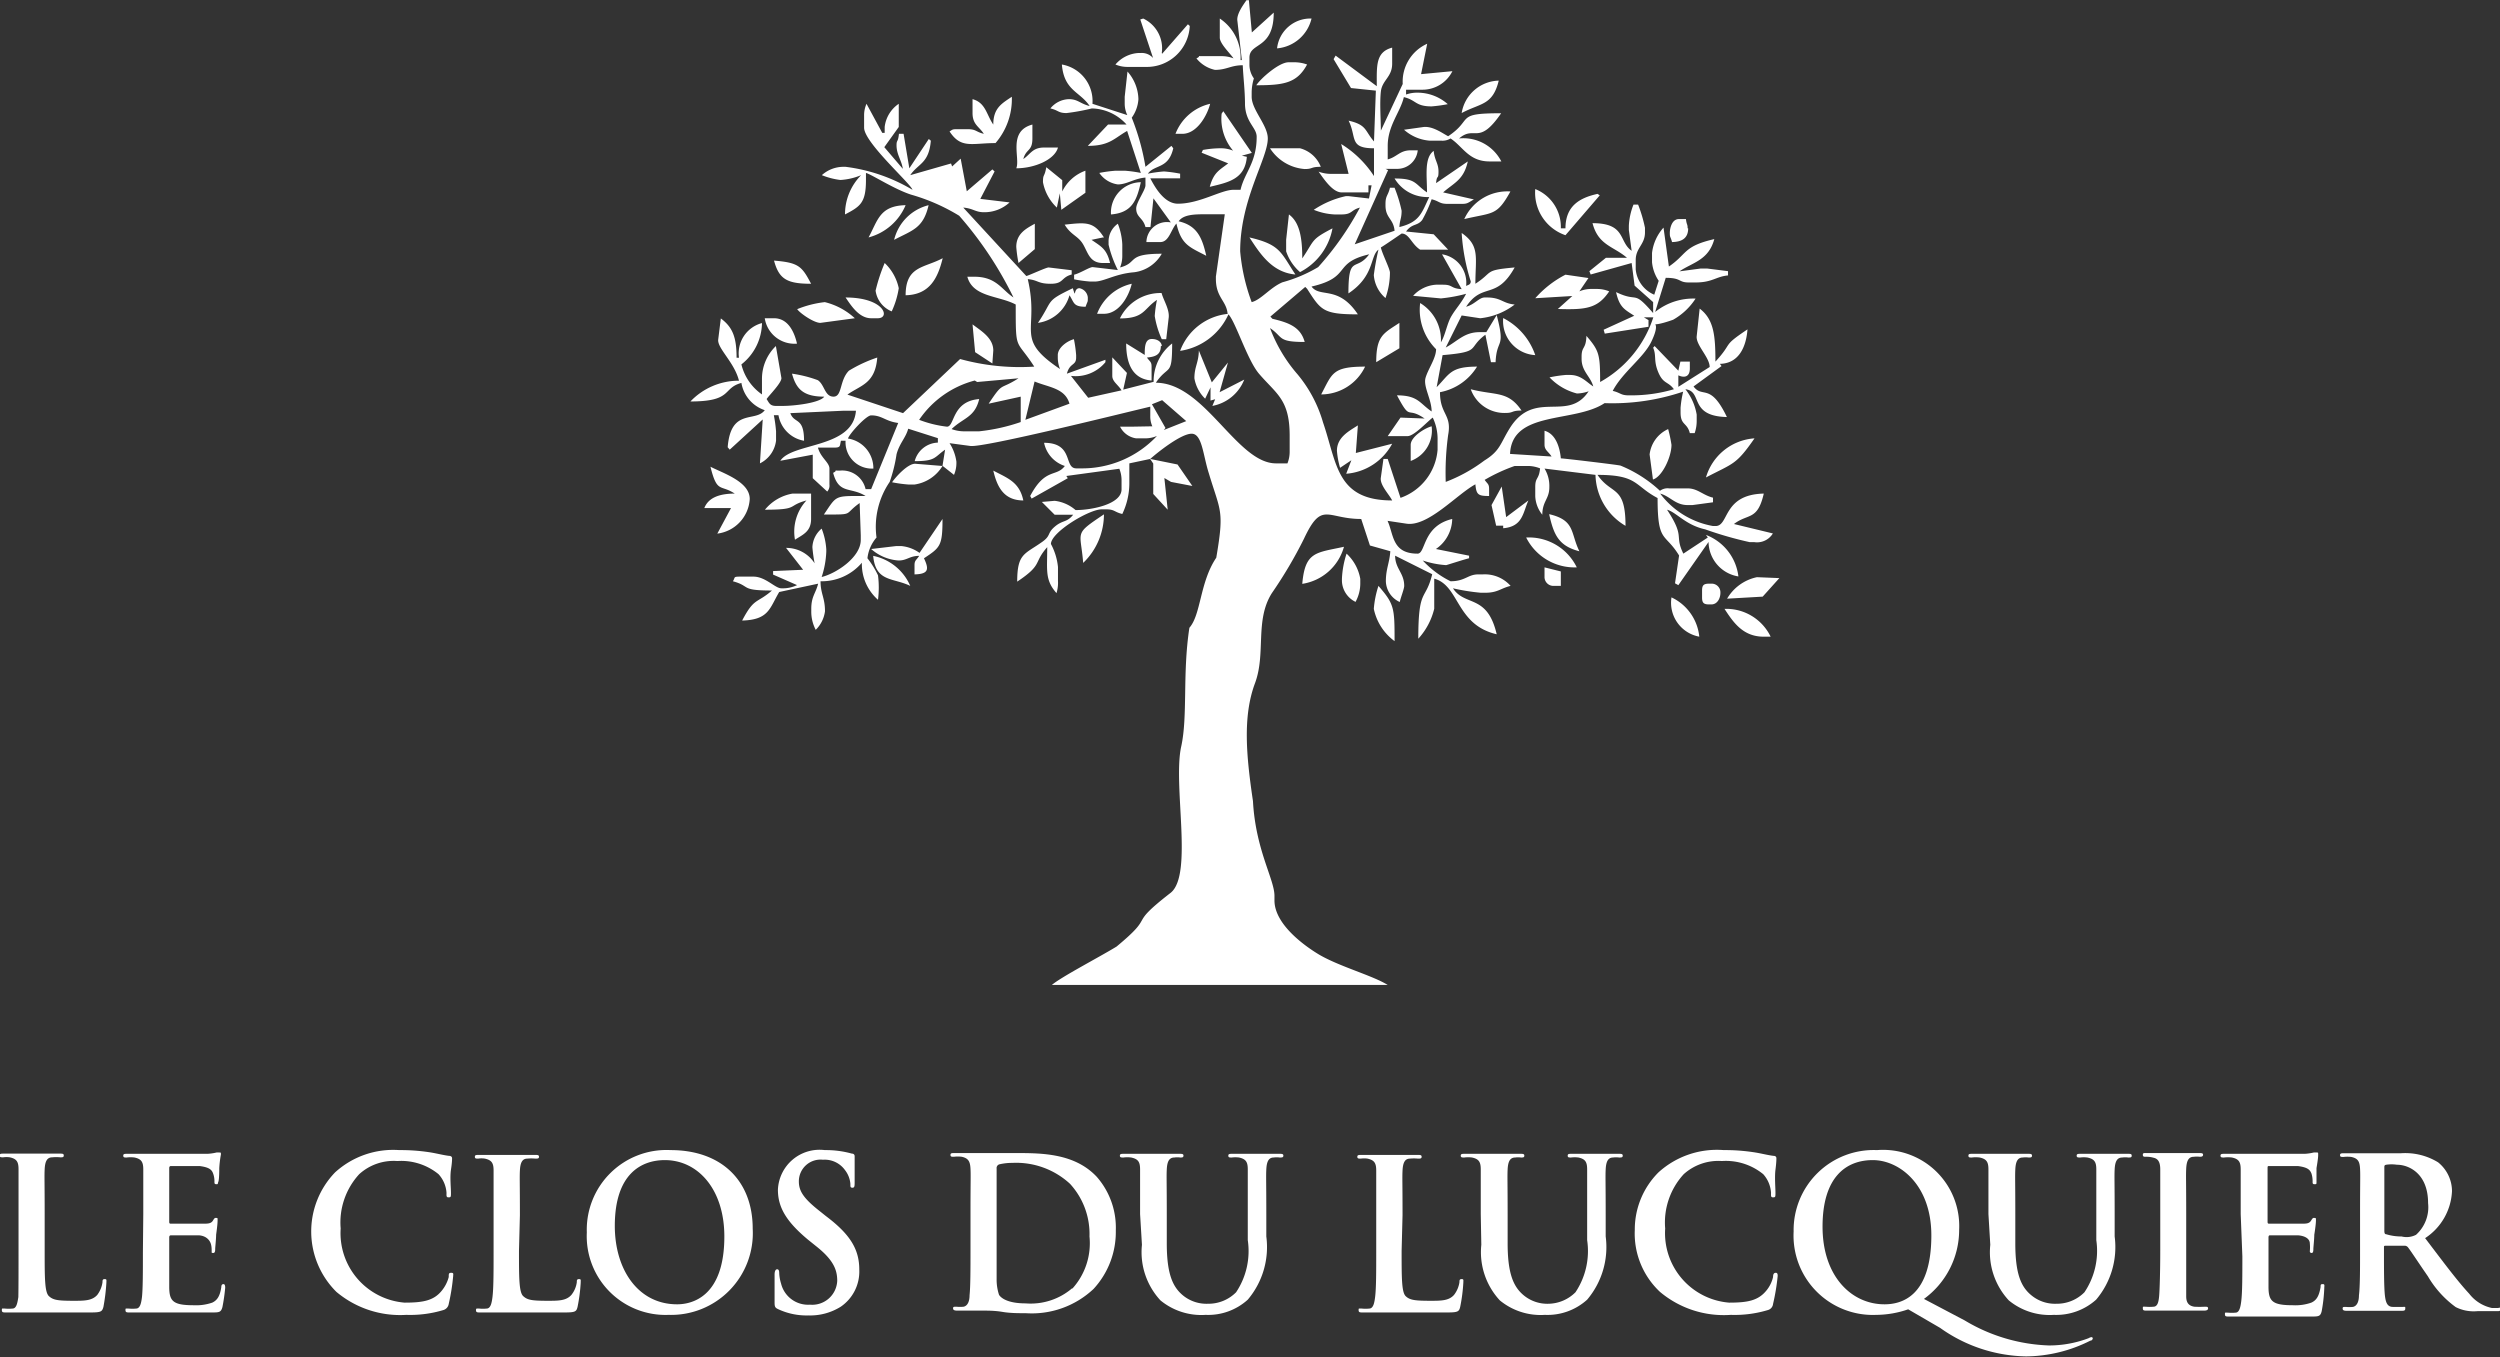 <svg xmlns="http://www.w3.org/2000/svg" viewBox="0 0 134.88 73.23"><rect x="0" y="0" width="134.88" height="73.23" fill="#333333" stroke="none"/><defs><style>.cls-1{fill:#fff;}</style></defs><g id="Calque_2" data-name="Calque 2"><g id="Calque_1-2" data-name="Calque 1"><path class="cls-1" d="M83.83,31.61a.48.48,0,0,1-.5-.5v-.5l.88.22v.78Zm8,.25c0-.28.08-.37.38-.37h.12a.47.47,0,0,1,.49.49c0,.29-.16.63-.49.63h-.12c-.3,0-.38-.09-.38-.38Zm-.75-19.54c0,.52-.32.73-.87.74-.09-.33-.12-.23-.12-.49s.11-.75.49-.75h.38C91,12.16,91.05,12.06,91.05,12.32ZM55.21,27c-1.07,0-1.42-.76-1.62-1.61C54.36,25.8,55,26,55.21,27Zm20.9-3c0-.43.75-.9,1.13-1a1.75,1.75,0,0,1-1.13,1.87ZM48.24,12.94a2.54,2.54,0,0,1,1.86-1.87C49.81,12.33,49.22,12.42,48.24,12.94Zm.87,18.67c-.93-.45-1.87-.2-2-1.62A2.78,2.78,0,0,1,49.11,31.61ZM63.79,7.22h-.37A2.63,2.63,0,0,1,65.29,5.6C65.13,6.23,64.58,7.22,63.79,7.22ZM53.59,18.91l-.05.7L52.61,19l-.14-1.5C52.91,17.84,53.59,18.22,53.59,18.91Zm2.24-5.47-.88.75a7.31,7.31,0,0,1-.12-.87c0-.73.56-1,1-1.25Zm3.73,3.49h-.37a2.61,2.61,0,0,1,1.87-1.62C60.9,16,60.37,16.93,59.56,16.93Zm-12.7-4.12c.5-.91.59-1.71,2-1.74A3,3,0,0,1,46.86,12.81Zm.5,4.36H47c-.66,0-1.09-.7-1.38-1.12C47.72,16.05,48.05,17.17,47.36,17.17ZM43,18.54a1.62,1.62,0,0,1-1.74-1.37h.5C42.53,17.17,42.86,17.93,43,18.54Zm42.2,11.2c-1.1-.29-1.37-.87-1.62-2C85,28.07,84.72,28.75,85.21,29.74ZM43.76,15.31c-1.3,0-1.73-.25-2-1.25C43.09,14.17,43.26,14.36,43.76,15.31Zm39.07,3.85a1.84,1.84,0,0,1-1.73-2A3.52,3.52,0,0,1,82.83,19.16Zm8.85,15.19a1.86,1.86,0,0,1-1.5-2.12A2.63,2.63,0,0,1,91.68,34.35ZM68.9,2.61A1.81,1.81,0,0,1,70.76,1,2.1,2.1,0,0,1,68.9,2.61Zm6.6,16.18-1.25.75c0-1.43.39-1.55,1.25-2.12ZM78.86,6.1a2.08,2.08,0,0,1,2-1.75C80.53,5.7,79.88,5.55,78.86,6.1ZM59.94,11.57a1.64,1.64,0,0,1,1.61-1.74C61.33,10.82,61.07,11.48,59.94,11.57ZM51.23,9.71c0,.18.3.95.37,1.23L49.39,9.71l2-.63C51.3,9.57,51.23,9.38,51.23,9.71Zm18.66,5.1c-1.28-.11-1.93-1.16-2.48-2C69.08,13.2,69.09,13.6,69.89,14.81ZM58.44,30.37c-.14-1.76-.53-1.51,1.12-2.62A3.64,3.64,0,0,1,58.44,30.37ZM79,11.82a2.55,2.55,0,0,1,2.49-1.49C80.75,11.67,80.55,11.45,79,11.82ZM95.15,34.35c-1.13,0-1.65-.8-2.11-1.5a2.66,2.66,0,0,1,2.49,1.5Zm-22-1.87a1.3,1.3,0,0,1-.75-1.12v-.13a5,5,0,0,1,.25-1.36,2.42,2.42,0,0,1,.74,1.36v.26A2.07,2.07,0,0,1,73.13,32.48Zm-1.87-11.2c.6-1.13.59-1.5,2.37-1.5A2.63,2.63,0,0,1,71.26,21.28ZM82.46,27c-.3.67-.3,1.41-1.36,1.5v-.14h-.38l-.25-1.11.55-1,.24,1.65Zm12.2-3.35c-1,1.44-1.13,1.33-2.62,2.11A2.93,2.93,0,0,1,94.66,23.65Zm-12.57-1.5c-.57,0-.41.13-.87.13A1.93,1.93,0,0,1,79.35,21C80.7,21.35,81.36,21.07,82.09,22.15Zm-15.8-5.22a3.41,3.41,0,0,1-2.62,2A3.08,3.08,0,0,1,66.29,16.93ZM96,31.19l-.9,1-1.92.11a2.45,2.45,0,0,1,1.61-1.16Zm-10.92-.58A2.92,2.92,0,0,1,82.34,29,2.87,2.87,0,0,1,85.07,30.61ZM58.69,16.05c0,.29,0,.15-.12.5-.68,0-.61-.23-.87-.62A2.06,2.06,0,0,1,56,17.42c.85-1.26.36-1.14,1.88-1.87.2.64,0,0,.36,0A.56.56,0,0,1,58.69,16.05ZM70.52,3.48c-.54,1-1.24,1.12-2.74,1.12C68,4.25,69,3.36,69.52,3.36h.37A2.07,2.07,0,0,1,70.52,3.48Zm4.72,31.11a2.88,2.88,0,0,1-1.12-1.74,5.24,5.24,0,0,1,.25-1.24C75.23,32.6,75.24,32.8,75.24,34.59ZM71.26,9c-.57,0-.41.12-.87.12A2.44,2.44,0,0,1,68.52,8h1.62A1.66,1.66,0,0,1,71.26,9ZM50.85,25.14a2.12,2.12,0,0,1-1.5,1H49a7.31,7.31,0,0,1-.87-.12c.17-.26.83-1,1.24-1ZM90.18,24c0,.66-.51,1.73-1,1.87L89,24.52a1.72,1.72,0,0,1,1-1.37A7.31,7.31,0,0,1,90.18,24ZM48.86,15.93c0-1.59,1-1.46,2-2C50.6,15,50.16,15.9,48.86,15.93Zm-.37-.38a4.66,4.66,0,0,1-.38,1.25,1.41,1.41,0,0,1-.87-1.12,9.28,9.28,0,0,1,.49-1.49A2.62,2.62,0,0,1,48.49,15.55Zm-2.37,1.62-1.86.25c-.35,0-1.1-.52-1.25-.74a5.62,5.62,0,0,1,1.49-.38A3.67,3.67,0,0,1,46.12,17.17ZM72.51,29.5a2.77,2.77,0,0,1-2.25,2C70.41,29.75,71,29.83,72.51,29.5Zm-13-16.69-.62.13c.52.36.82.49,1,1.25h-.38c-.71,0-.8-.53-1.07-1s-.65-.49-1-1.07C58.58,12,59,11.93,59.56,12.81Zm3.12,5.86c0,.47-.3.58-.75.62.15.22.25.22.25.49v.75c-1-.08-1.37-.86-1.37-2l1,.62c0-.39,0-.86.38-.86S62.68,18.51,62.68,18.67ZM42.89,29.12A2.48,2.48,0,0,1,43.51,27c-1.07.29-.38.5-2.24.5a2.46,2.46,0,0,1,1.49-.87h1V28C43.76,28.69,43.3,28.85,42.89,29.12ZM55.7,7.47c0,.71-.34.54-.49,1.11.39-.26.49-.62,1.12-.62h.75c-.18.66-1.27,1.12-2.25,1.12.23-.54-.48-2,.87-2.36Zm7.35,9.7-.13,1.13h-.24a4.89,4.89,0,0,1-.38-1.25,7,7,0,0,1,.12-.87c-.73.49-.67,1-2,1a2.43,2.43,0,0,1,2.25-1.37C62.77,16.2,63.12,16.71,63.05,17.17Zm-1,7.59,1.48.3.8,1.16L63.18,26l-.36-.21L63,27.5l-.78-.85,0-1.64ZM47,29.62l1.36-.16.25,0a2,2,0,0,1,1,.37L50.85,28c0,1.45-.12,1.54-1,2.12.29.61.24.85-.51.87v-.5c0-.27.11-.27.25-.5-.52,0-.65.25-1.11.25A2.49,2.49,0,0,1,47,29.62Zm18.8-8.46,1.33-.68a2.3,2.3,0,0,1-1.72,1.42l.15-.36-.25.07,0-.71-.29.61a2,2,0,0,1-.58-1.1c0-.63.23-.84.24-1.5l.7,1.72.87-1.07ZM57.31,9.72v.61a2.23,2.23,0,0,1,1.25-1.12l0,1.19-1.3.92-.08-.89-.16.77a2.52,2.52,0,0,1-.75-1.37c0-.47.08-.24.18-.81Zm26.9,2.6h.25c0-1.22.78-1.65,1.73-1.86l.12.08-1.85,2.15a2.42,2.42,0,0,1-1.63-2.49A2.2,2.2,0,0,1,84.21,12.32ZM70.26,13.94c.68-1,.44-1,1.63-1.62a3.33,3.33,0,0,1-1.75,2.36,2.55,2.55,0,0,1-.75-1.12l0-.62.15-1.37C70.13,12,70.26,12.86,70.26,13.94Zm4.85,10a3.08,3.08,0,0,1-2.48,1.62l.28-.73-.61.41a4.48,4.48,0,0,1-.17-.92c0-.74.67-1.07,1.13-1.37l-.11,1.49ZM60.55,13.19v.62a1.63,1.63,0,0,1-.12.62c1-.26.31-.74,2.25-.74a2,2,0,0,1-1.5,1c-1,.08-1.62.5-2.11.5h-.25a7,7,0,0,1-.87-.12v-.25c.33-.08.81-.4,1-.41l1.36.16a6.08,6.08,0,0,1-.5-1.37v-.13a1.17,1.17,0,0,1,.5-1A3.48,3.48,0,0,1,60.55,13.19ZM85.7,15l-.49.72a1.61,1.61,0,0,1,.61-.13h.37a1.72,1.72,0,0,1,.63.13c-.62.92-1.25,1-2.77.95l.78-.7-2,.12a5.59,5.59,0,0,1,1.63-1.27Zm-23-12.1,1.39-1.59.1.09A2.32,2.32,0,0,1,61.8,3.61h-1a1.67,1.67,0,0,1-.62-.13,1.77,1.77,0,0,1,1.23-.62h.13a.81.81,0,0,1,.67.27l-.69-2.08L61.68,1A1.78,1.78,0,0,1,62.68,2.86Zm-23,23.77c-.83-.58-1,0-1.37-1.49.67.35,2.12.8,2.12,1.74a2,2,0,0,1-1.75,1.87l.74-1.38H38C38.23,26.82,38.87,26.63,39.65,26.63ZM53.71,7.72c-1.28,0-1.86.32-2.48-.63.15-.08.13-.12.37-.12h.62c.45,0,.43.15.86.25-.26-.4-.61-.5-.61-1.12V5.35c.71.19.75.84,1.12,1.37,0-.9.47-1.14,1-1.5A3.63,3.63,0,0,1,53.71,7.72Zm13.83.53L67,8.4l.27.06c-.1,1.21-1,1.38-2,1.62.23-.86.59-.92,1.12-1.37l-.06.13-1.5-.6.07-.15A5.5,5.5,0,0,1,65.79,8h.12a1.71,1.71,0,0,1,.62.13,2.65,2.65,0,0,1-.62-2L66,6Zm11.18-.78A2.3,2.3,0,0,1,81,8.71h-.63c-1.13,0-1.43-.79-2.11-1.24a.82.82,0,0,1-.49.12h-.63A2.35,2.35,0,0,1,75.75,7l1-.14c.52-.09,1.07.33,1.38.49,1.4-.93.32-1.24,2.86-1.24C79.76,7.9,79.58,6.73,78.72,7.47ZM74.87,53.14H56.75c.5-.43,2.54-1.49,3.49-2.07,2.22-1.84.47-1,2.93-2.91,1.21-1,.1-5.82.56-7.89.36-1.66.06-3.91.44-6.4.63-.71.56-2.46,1.45-3.78.44-2.58.23-2.46-.4-4.55-.32-1-.36-2.14-.93-2.14s-1.83,1-2.23,1.36L60.93,25v1.11a3.83,3.83,0,0,1-.38,1.62c-.43-.1-.41-.25-.86-.25h-.25c-.69,0-2.74,1.24-2.74,1.87a3.33,3.33,0,0,1,.38,1.24v.75A1.89,1.89,0,0,1,57,32c-.63-.72-.5-1.21-.5-2.48-.77.87-.21.92-1.62,1.86,0-1.49.38-1.47,1.27-2.09.59-.39.31-.49.75-.87s.65-.21,1-.65h-1l-.69-.69.69-.06a2.1,2.1,0,0,1,1.13.5c.86,0,2.48-.31,2.48-1.12v-.49a1.63,1.63,0,0,0-.12-.62l-2.86.39.08.12L55.66,26.9l-.08-.14c.82-1.55,1.41-1,1.87-1.62a1.66,1.66,0,0,1-1.12-1.25c1.62,0,1.05,1.38,1.74,1.38h.24a5.54,5.54,0,0,0,4.11-1.75,1.62,1.62,0,0,1-.62.13h-.5a1.15,1.15,0,0,1-.87-.63h.63L62.17,23a1.31,1.31,0,0,1-.11-.56v-.5c-1.24.29-9,2.23-9.71,2.12l-1.12-.15a2.45,2.45,0,0,1,.37,1V25a1.62,1.62,0,0,1-.13.62l-.62-.49.14-.87c-.59.41-.5.62-1.64.62a1.34,1.34,0,0,1,1.25-1v-.24L49,23.13c-.13.49-.47.78-.63,1.38A7.9,7.9,0,0,1,48,26a4.3,4.3,0,0,0-.71,3,2.06,2.06,0,0,0-.49,1.12,4.77,4.77,0,0,1,.57.92,5.25,5.25,0,0,1,0,1.32,2.56,2.56,0,0,1-.87-2,2.84,2.84,0,0,1-2.23,1c0,.68.24.88.24,1.62a1.71,1.71,0,0,1-.5,1,2.11,2.11,0,0,1-.24-1v-.13c0-.68.24-.83.37-1.36l-2.1.45c-.52.87-.55,1.5-2,1.54.66-1.26.78-.9,1.61-1.62-1.75,0-1.12-.23-2.11-.5.14-.2,0-.25.37-.25h.74c.65,0,1.17.63,1.5.63a1.79,1.79,0,0,0,1-.25l-.05.12L41.71,31l0-.19,1.62-.07-.92-1.18a1.82,1.82,0,0,1,1.54.83,7.93,7.93,0,0,1-.12-.87,1.38,1.38,0,0,1,.5-1,3.69,3.69,0,0,1,.25,1.12v.12a4.92,4.92,0,0,1-.25,1.37c.76-.18,2.11-1.05,2.11-2v-.25l-.06-1.74c-.9.64-.24.62-1.93.62.72-1.06.55-1,2.25-1-.81-.51-1.44-.07-1.75-1.25.32-.16-.1-.12.37-.12a1.29,1.29,0,0,1,1.38,1H47l1.46-3.57c-.7-.09-.86-.41-1.46-.41-.27,0-1.18,1-1.25,1.25a1.62,1.62,0,0,1,1.37,1.62,1.42,1.42,0,0,1-1.5-1.5h-.25c-.07.28,0,.37-.37.37h-.87c.14.54.62.8.62,1.13v.86a.47.47,0,0,1-.12.38l-.78-.72,0-1.4,0,.13-1.75.33c.65-1,3.92-.65,4.08-2.7H45.5l-2.86.13c.21.59.74.19.74,1.49A1.69,1.69,0,0,1,42,22.4h-.25a7.61,7.61,0,0,1,.12.87v.5A1.58,1.58,0,0,1,41,25l.15-2.37-1.78,1.63-.11-.13c.17-2.14,1.5-1.32,2-2A1.88,1.88,0,0,1,40,20.66c-1.05.28-.44,1-2.75,1a3.6,3.6,0,0,1,2.62-1.12c-.25-1-1.19-1.76-1.12-2.23l.14-1.13c.63.47.85,1,.85,2.12h.13a1.69,1.69,0,0,1,1.24-1.87A2.88,2.88,0,0,1,40,19.66a2.76,2.76,0,0,0,1.11,1.62v-.87a2.46,2.46,0,0,1,.75-1.74l.3,1.73c0,.27-.66.92-.8,1.13.13.19.17.37.5.37h.38c.61,0,2-.16,2.23-.5-1.12,0-1.51-.4-1.74-1.24a6.72,6.72,0,0,1,1.39.35c.37.24.37.89.85.89s.31-.87.83-1.4a7.43,7.43,0,0,1,1.53-.71c-.11,1.42-.9,1.49-1.61,2l3,1,3.08-2.92a12.14,12.14,0,0,0,4,.41c-1-1.55-1-.75-1-3.35-.92-.49-2.31-.39-2.61-1.5h.37c1.2,0,1.47.69,2.12,1.12a19.91,19.91,0,0,0-2.93-4.41,10.44,10.44,0,0,0-2.6-1.14c-.92-.3-2.11-1.08-2.43-1.17v.38c0,1.24-.31,1.43-1.13,1.86a3,3,0,0,1,.87-2.12,3.41,3.41,0,0,1-1.12.26,3.91,3.91,0,0,1-1-.26A1.74,1.74,0,0,1,45.5,9h.12a9.31,9.31,0,0,1,3.61,1.24c-.08-.32-2.61-2.55-2.61-3.35V6.22a1.52,1.52,0,0,1,.13-.62l.85,1.57.13,0V6.85a1.75,1.75,0,0,1,.76-1.25V6.85l-.78,1.09,1,1.17c-.07-.47-.34-.77-.34-1.27,0-.32.08-.13.13-.62h.25l.31,1.86L50.11,7.5l.11.09c-.1,1.24-.69,1.23-1.11,1.86l2.2-.63.06.16.46-.42.33,1.76,1.38-1.18.12.11-.77,1.48,1.58.19a2,2,0,0,1-1.39.53c-.46,0-.58-.21-1.11-.25l3.4,3.69c.09,0,1.08-.47,1.21-.46l1.24.15v.23c-.59.16-.42.5-1.13.5s-.67-.2-1.24-.25c.66,2.83-.78,3.16,1.74,4.85a1.67,1.67,0,0,1-.12-.62v-.13c0-.41.52-.77.87-.86a6.86,6.86,0,0,1,.12.86v.13c0,.45-.34.27-.5.87l2.08-.75,0,.13a2.08,2.08,0,0,1-1.86.74l.93,1.18,1.8-.4c-.19-.31-.5-.47-.5-.78v-1l.79.84-.2.9,1.64-.42a2.57,2.57,0,0,1,1-2.07c0,1.83-.19,1.11-.88,2.12,2.63,0,4.37,4.35,6.48,4.35h.62a1.67,1.67,0,0,0,.12-.62v-.87c0-1.95-.7-2.24-1.64-3.33-.66-.75-1.33-3-1.71-3.26-.06-.69-.63-.87-.63-1.87v-.13l.48-3.36h-1c-.59,0-1.23,0-1.49.38,1,.23,1.27.89,1.49,1.86-.9-.47-1.35-.59-1.61-1.74-.3.34-.4,1-.87,1h-.75A1.11,1.11,0,0,1,63.17,12l-.94-1.3-.16,1.55H61.8c-.13-.51-.5-.52-.5-1,0-.33.5-1,.5-1.25V9.58c-.61.05-1,.37-1.49.37a1.45,1.45,0,0,1-1-.62,7.2,7.2,0,0,1,.88-.12h.49a7,7,0,0,1,.87.12L60.79,7l.14,0c-.79.41-1,.87-2.24.87l1.09-1.15,1,0a2.59,2.59,0,0,0-1.87-.87,11.31,11.31,0,0,1-1.37.25c-.45,0-.43-.15-.87-.25a1.33,1.33,0,0,1,1-.5c.49,0,.61.25,1.12.37-.53-.79-1.38-.82-1.5-2.24A2,2,0,0,1,58.94,5.6l1.88.61a1.44,1.44,0,0,1-.14-.61V5.22l.15-1.36a2.33,2.33,0,0,1,.59,1.49,1.92,1.92,0,0,1-.36,1A12.68,12.68,0,0,1,61.8,9l1.4-1.13.1.13c-.26,1.13-1,.86-1.37,1.37a7.31,7.31,0,0,1,.87-.12,7.31,7.31,0,0,1,.87.12v.25H62.06c.26.5.76,1.37,1.49,1.37,1.18,0,2.33-.75,3-.75h.38c.21-.93.87-1.45.87-2.86,0-.5-.6-.77-.63-1.74,0-.78-.1-1.53-.12-2.12-.65,0-.86.25-1.5.25a1.76,1.76,0,0,1-1-.62c.33-.16-.1-.12.38-.12h1a1.71,1.71,0,0,1,.62.12c-.17-.26-.74-.79-.74-1.12V1a2.52,2.52,0,0,1,1.12,2.24H67l-.24-2.11c-.06-.38.35-.91.49-1.12h.13l.16,1.74L68.72.68c0,2-1.31,1.59-1.31,2.43v.37a1.26,1.26,0,0,0,.24.75,2.62,2.62,0,0,0-.12.75v.24c0,.71.87,1.53.87,2.25,0,1.09-1.49,3.28-1.49,6.09a10.44,10.44,0,0,0,.62,2.74c.5-.12,1-.79,1.66-1.07a7.74,7.74,0,0,0,1.93-.82,16.09,16.09,0,0,0,2.25-3.21c-.5.13-.4.37-1,.37H72a3.42,3.42,0,0,1-1.12-.25,5.06,5.06,0,0,1,1.74-.74h.12l1.12.13L74,10h-.17v.38H72.38c-.5,0-1-.79-1.24-1.12a1.9,1.9,0,0,0,.62.12h1l-.4-1.61a5.64,5.64,0,0,1,1.77,1.73V8c-1.36,0-.92-.58-1.37-1.49,1,.23.86.54,1.37,1.12l.1-2.74-1.34-.14-.94-1.56L72.06,3l2.22,1.65c0-1.1-.07-1.84.83-2.08v.87c0,.72-.54.88-.61,1.5s0,1.54,0,2.11l1.18-2.52A2.24,2.24,0,0,1,77,2.36L76.67,4l1.69-.16a1.8,1.8,0,0,1-1.63,1h-.87V5.1A1.77,1.77,0,0,1,76.49,5a2.46,2.46,0,0,1,1.62.62,7.61,7.61,0,0,1-.87.12c-.89,0-.82-.34-1.5-.5-.18.79-.87,1.54-.87,2.62v.74c.5-.13.65-.49,1.24-.49h.38a1.11,1.11,0,0,1-1.12,1h-.62l.14.07-1.8,4,2.15-.73c-.06-.66-.49-.67-.49-1.37V11c0-.45.14-.44.24-.87h.25a7.46,7.46,0,0,1,.38,1.24c0,.43-.1.48-.12.88,1.1-.27,1.2-.76,1.61-1.62a2.06,2.06,0,0,1-1.87-1c1.19,0,1.08.3,1.75.75,0-.9-.16-1.86.36-2.24.05.52.26.66.26,1.12s-.09.13-.13.62l1.71-1.17c-.22,1-.74,1.15-1.33,1.67l1.66.38c-.33.18-.33.24-.66.24h-.75c-.46,0-.44-.14-.87-.25a7.18,7.18,0,0,1-.51,1.12c-.27.34-.54.17-.87.62l1.49.15.78.83-1.51,0c-.47-.3-.59-.87-1-.87,0,0-.94.65-1.12.75.07.34.49,1.15.49,1.36a4.15,4.15,0,0,1-.24,1.37,1.8,1.8,0,0,1-.63-1.24,13.9,13.9,0,0,1,.25-1.37c-.46.34-.2,1.42-1.62,2.36,0-2.15.41-1.14,1.12-2.11-2,.47-.91,1.23-3.11,1.74.46.63,1.44-.09,2.5,1.5-1.89,0-2-.23-2.74-1.38l-.1-.1-1.88,1.6.11.12c.85.2,1.52.43,1.74,1.25-1.49,0-1.14-.26-1.87-.75A8.13,8.13,0,0,0,70,20.19a7.14,7.14,0,0,1,1.38,2.6C72.14,25,72.09,27,75.11,27c-.17-.34-.68-.84-.61-1.24l.14-1h.23l.69,2.1a3,3,0,0,0,2-2.59v-.5a2.68,2.68,0,0,0-.26-1.24c-.27.19-1,1-1.36,1H74.87l.69-1,1.3.05c-1-.69-.72.2-1.49-1.25,1.14,0,1.22.43,1.87.87,0-.65-.46-1.34-.33-1.81s.57-1.06.57-1.55a3,3,0,0,1-.86-2.49,2.33,2.33,0,0,1,1.12,2.12c.25-.41.32-1,.57-1.42s.52-.68.79-1.2a8.21,8.21,0,0,1-1.36.25l-1.5-.14a1.83,1.83,0,0,1,1.24-.6h.38c.54,0,.38.2,1,.24L77.8,13.72a1.55,1.55,0,0,1,1.3,1.71c.09-.06.25-.06.25-.25a10.78,10.78,0,0,1-.49-2.61c1,.69.74,1.33.74,2.74,1-.65.43-.73,2.12-.88-1,1.79-1.72.77-2.62,2.12.46-.12.7-.5,1-.5h.12c.78,0,.84.32,1.5.38a3.66,3.66,0,0,1-1.86.74l-1-.15L78,18.75c.65-.35,1-.83,1.83-.83h.36l.56-.92c.49,1.87,0,1.21-.06,2.54h-.25l-.3-1.48c-1,.74-.18.92-2.31,1.1l-.32,1.73c.7-.71.74-1.11,2.18-1.11a3,3,0,0,1-2,1.38c0,1.22.65,1.19.44,2.31A15,15,0,0,0,78,26a8.47,8.47,0,0,0,2.08-1.15c.86-.53.85-.9,1.37-1.74,1.34-2.15,3.14-.29,4.26-2a2,2,0,0,1-.63.12,3.11,3.11,0,0,1-1.48-.87,7,7,0,0,1,.87-.13h.24c.59,0,.89.39,1.25.62-.15-.55-.63-.81-.63-1.49v-.12c0-.58.24-.38.26-1.12.69.8.74,1,.74,2.49a6.16,6.16,0,0,0,2.87-3.49h-.51l.25.15v.36L86.58,18l-.06-.21L88.25,17l.06.13c-.61-.42-.92-.47-1.12-1.37,1.25.6.87-.17,2,1.13V16.3l-1-.89-.16-1.22-2.21.62-.07-.18.89-.72,1.14,0c-.73-.63-1.55-.67-1.86-1.87,1.82,0,1.4,1,2.11,1.49l-.15-1.12,0-.24a3.54,3.54,0,0,1,.25-1.13h.25a7.73,7.73,0,0,1,.37,1.25v.25c0,.66-.5.83-.5,1.49v.5a1.65,1.65,0,0,0,1,1.37l.24-.75a2.17,2.17,0,0,1-.36-1v-.5a2.49,2.49,0,0,1,.62-1.37l.29,2.1c1-.68.76-1.09,2.45-1.48-.31,1.15-1.18,1.26-1.88,1.74l1.13-.15.38,0,1.11.14v.23c-.65.06-.84.38-1.75.38h-.37c-.57,0-.38-.25-1.24-.25l-.57,1.84a3.28,3.28,0,0,1,2.18-.72,3.49,3.49,0,0,1-1.21,1.14c-1.71.61-.45-.32-1.18,1.19-.42.87-1.56,1.65-2.08,2.65.43.1.42.24.87.24h.12A8.07,8.07,0,0,0,90.31,21c-.31-.43-.57-.27-.84-.91s-.09-.9-.28-1.33l.08-.09L90.55,20l.11-.49h.51v.37c0,.48-.32.51-.62.37v.62l1.69-1.07c0-.52-.75-1.18-.7-1.66l.16-1.49c.77.58.85,1.46.85,2.86,1-1.09.3-.78,1.73-1.74-.07.94-.46,1.84-1.49,1.86l.09.12-1.51,1.1c.49.66.9-.23,1.8,1.65-2.08-.05-1.28-1.39-2.24-1.5a3,3,0,0,1,.61,1.37v.37a2,2,0,0,1-.11.63h-.26c-.15-.59-.5-.41-.5-1.12V22a5.65,5.65,0,0,1,.14-.87,11.9,11.9,0,0,1-4.24.62c-1.62,1.08-5,.38-5.1,2.74l2.24.14c-.17-.27-.38-.34-.38-.64v-.75c.58.16.82.84.88,1.49.16,0,3.09.35,3.22.39a7,7,0,0,1,2.13,1.36.68.68,0,0,1,.5-.13h1c.53,0,.82.37,1.36.5v.25l-1.11.15-.25,0c-.68,0-.94-.47-1.49-.62a4.55,4.55,0,0,0,2.85,1.75h.14c.74,0,.37-1.7,2.6-1.75-.36,1.56-.9,1-1.74,1.75l0-.14,2.23.54a1,1,0,0,1-1,.47h-.25A20,20,0,0,1,92,28.56c-1.06-.23-1.55-.92-2.06-1.06,1,1.52.38,1.35.88,2.37L92.14,29l-.1-.14a2.74,2.74,0,0,1,1.75,2.24,1.91,1.91,0,0,1-1.61-1.86l-1.63,2.33-.18-.1.22-1.5c-.77-1.26-1.16-.64-1.16-3.1-1.27-.67-1.05-1.25-3.24-1.25.75,1.11,1.51.53,1.51,2.75a3.27,3.27,0,0,1-1.62-2.75l-2.75-.34a1.8,1.8,0,0,1,.26,1c0,.65-.37.74-.38,1.49a1.7,1.7,0,0,1-.38-1v-.5c0-.54.2-.38.26-1a1.81,1.81,0,0,0-.63-.13h-.74a9.37,9.37,0,0,0-1.62.75c.15.22.24.21.24.49v.38c-.58,0-.69-.06-.74-.63-1,.54-2.57,2.32-3.74,2.12l-1-.15c.34.73.23,1.77,1.62,1.77.45,0,.26-1.49,1.87-1.87a2,2,0,0,1-.88,1.62l1.79.36,0,.14c-.23.05-1.21.37-1.24.37a4.94,4.94,0,0,1-1.26-.25,5.2,5.2,0,0,0,1.5,1.12c.79,0,.93-.37,1.49-.37H80a1.86,1.86,0,0,1,1.5.62c-.54.13-.69.37-1.37.37h-.24a11.24,11.24,0,0,1-1.5-.24c.65,1,1.85.29,2.36,2.48-2.21-.51-2-2.63-3.37-3v1.62a3.67,3.67,0,0,1-.86,1.62c0-2.8.39-2,.75-3.48l-2-1c0,.7.49.93.49,1.63,0,.16-.19.63-.24.87a1.27,1.27,0,0,1-.75-1.12c0-.67.2-1,.24-1.62l-1.1-.31L73.44,28c-1.86,0-2.12-1-3.09,1.07A23.87,23.87,0,0,1,68.62,32c-.93,1.47-.31,3.25-.91,4.86-.67,1.79-.47,3.93-.11,6.36.14,2.63,1.16,4.22,1.16,5.11v.25c0,1.26,1.55,2.41,2.42,2.93C72.3,52.16,74.05,52.63,74.87,53.14ZM53.34,21.78c.81-1.22.56-.7,1.61-1.37l-2.23.2-.13-.08a5.23,5.23,0,0,0-3,2.12,6.1,6.1,0,0,0,1.5.37c.43,0,.25-1.37,1.74-1.49-.24,1-.85,1-1.49,1.62a2,2,0,0,0,.62.12h.87a10.09,10.09,0,0,0,2.24-.5V21.4Zm4.36,0c-.25-.89-1.22-.88-2-1.25l.13,0-.51,2.12Zm5-.19-.55.22.73,1.28-.09.11L64,22.72Z"/><path class="cls-1" d="M2.41,67.49c0,1.45,0,2.23.23,2.44s.47.25,1.33.25c.58,0,1,0,1.28-.32a1.47,1.47,0,0,0,.28-.68c0-.1,0-.17.12-.17s.09.06.09.19a10.39,10.39,0,0,1-.16,1.31c-.07.25-.12.3-.69.3-.79,0-1.36,0-1.85,0s-.89,0-1.34,0c-.12,0-.36,0-.63,0l-.75,0c-.14,0-.22,0-.22-.12s0-.09.17-.09a2,2,0,0,0,.4,0c.22,0,.27-.3.32-.62C1,69.43,1,68.53,1,67.49v-2c0-1.73,0-2,0-2.41s-.11-.56-.47-.64a1.23,1.23,0,0,0-.36,0c-.12,0-.19,0-.19-.1s.08-.1.24-.1c.52,0,1.21,0,1.5,0l1.49,0c.16,0,.23,0,.23.1s-.06.1-.19.1a2.09,2.09,0,0,0-.43,0c-.3,0-.39.25-.41.64s0,.68,0,2.41Z"/><path class="cls-1" d="M7.73,65.5c0-1.73,0-2,0-2.41s-.11-.56-.47-.64a1.69,1.69,0,0,0-.43,0c-.12,0-.18,0-.18-.1s.07-.1.24-.1h.89l.69,0h2.74a2.64,2.64,0,0,0,.47-.07,1,1,0,0,1,.17,0c.06,0,.07,0,.07.1a6,6,0,0,0-.09.74c0,.11,0,.61-.05.74s0,.13-.11.13-.1-.06-.1-.16a1.17,1.17,0,0,0-.07-.41c-.07-.2-.19-.34-.73-.41-.19,0-1.34,0-1.56,0,0,0-.08,0-.08.11v2.87c0,.08,0,.13.08.13.24,0,1.5,0,1.75,0s.43,0,.53-.17.12-.14.18-.14.07,0,.07.09,0,.25-.08.82c0,.23-.05.68-.05.76s0,.22-.1.22-.09,0-.09-.1,0-.26-.05-.41-.21-.4-.61-.44c-.21,0-1.3,0-1.56,0,0,0-.07,0-.07.11v.9c0,.39,0,1.43,0,1.76,0,.78.2,1,1.32,1a2.65,2.65,0,0,0,1-.14c.28-.13.42-.37.49-.84,0-.12.05-.16.12-.16s.09.09.09.2A10.11,10.11,0,0,1,12,70.52c-.08.29-.18.29-.59.29-.83,0-1.43,0-1.9,0s-.81,0-1.14,0c-.12,0-.36,0-.62,0l-.76,0c-.14,0-.22,0-.22-.12s0-.09.18-.09a2,2,0,0,0,.39,0c.22,0,.28-.3.32-.62.05-.48.05-1.38.05-2.42Z"/><path class="cls-1" d="M18.15,69.7a4.59,4.59,0,0,1-.07-6.45,4.66,4.66,0,0,1,3.46-1.2,10.33,10.33,0,0,1,1.59.11c.41.06.76.16,1.09.2.12,0,.17.06.17.13s0,.23-.06.62,0,1,0,1.23,0,.26-.13.26-.11-.09-.11-.25a1.65,1.65,0,0,0-.43-1,3.18,3.18,0,0,0-2.22-.71,2.76,2.76,0,0,0-2.06.71,3.85,3.85,0,0,0-1,2.93,3.76,3.76,0,0,0,3.45,4c1,0,1.57-.11,2-.64a1.94,1.94,0,0,0,.38-.74c0-.18,0-.23.14-.23s.1.08.1.17a11.29,11.29,0,0,1-.24,1.51.41.41,0,0,1-.29.33,6.19,6.19,0,0,1-2,.26A5.35,5.35,0,0,1,18.15,69.7Z"/><path class="cls-1" d="M28,67.49c0,1.45,0,2.23.23,2.44s.47.25,1.32.25c.58,0,1,0,1.28-.32a1.39,1.39,0,0,0,.29-.68c0-.1,0-.17.12-.17s.09.06.09.19a9,9,0,0,1-.17,1.31c-.06.25-.12.3-.69.3-.79,0-1.36,0-1.85,0s-.89,0-1.34,0c-.12,0-.36,0-.62,0l-.76,0c-.14,0-.22,0-.22-.12s.05-.09.18-.09a1.87,1.87,0,0,0,.39,0c.22,0,.28-.3.32-.62.06-.48.06-1.38.06-2.42v-2c0-1.73,0-2,0-2.41s-.11-.56-.47-.64a1.15,1.15,0,0,0-.36,0c-.12,0-.18,0-.18-.1s.07-.1.24-.1c.51,0,1.2,0,1.5,0l1.49,0c.15,0,.23,0,.23.1s-.07.1-.2.1a2.15,2.15,0,0,0-.43,0c-.29,0-.38.25-.4.64s0,.68,0,2.41Z"/><path class="cls-1" d="M36.18,62.05a4.3,4.3,0,0,0-4.52,4.44,4.25,4.25,0,0,0,4.41,4.45,4.41,4.41,0,0,0,4.54-4.65C40.61,63.69,38.91,62.05,36.18,62.05Zm.35,8.32c-2.1,0-3.36-1.87-3.36-4.23,0-2.82,1.44-3.55,2.7-3.55,1.79,0,3.21,1.58,3.21,4.12C39.08,70,37.3,70.37,36.53,70.37Z"/><path class="cls-1" d="M42,70.64c-.18-.08-.21-.13-.21-.38,0-.63,0-1.31,0-1.49s.05-.29.14-.29.11.1.11.19a2.21,2.21,0,0,0,.1.58,1.5,1.5,0,0,0,1.56,1.14,1.35,1.35,0,0,0,1.47-1.29c0-.55-.17-1.08-1.07-1.81l-.51-.41c-1.2-1-1.62-1.77-1.62-2.69a2.25,2.25,0,0,1,2.53-2.14,5.21,5.21,0,0,1,1.46.19c.1,0,.15.06.15.14s0,.47,0,1.36c0,.25,0,.34-.12.34s-.11-.07-.11-.21a1.4,1.4,0,0,0-.29-.74,1.35,1.35,0,0,0-1.19-.56,1.17,1.17,0,0,0-1.3,1.17c0,.52.25.92,1.16,1.63l.3.24c1.33,1,1.8,1.81,1.8,2.89a2.3,2.3,0,0,1-1,2,3.11,3.11,0,0,1-1.74.47A3.6,3.6,0,0,1,42,70.64Z"/><path class="cls-1" d="M59.18,63.5c-1.2-1.29-3-1.29-4.4-1.29-.65,0-1.34,0-1.68,0s-1,0-1.58,0c-.17,0-.24,0-.24.1s.06.1.18.1a1.69,1.69,0,0,1,.43,0c.36.08.45.26.47.64s0,.68,0,2.41v2c0,1,0,1.94-.05,2.42,0,.32-.1.57-.32.62a2,2,0,0,1-.39,0c-.14,0-.18,0-.18.09s.08.12.22.12l.76,0c.26,0,.5,0,.62,0,.27,0,.66,0,1.07.07s.87.07,1.26.07A4.86,4.86,0,0,0,59,69.54a4.53,4.53,0,0,0,1.2-3.16A4.16,4.16,0,0,0,59.18,63.5Zm-1.33,6a3.44,3.44,0,0,1-2.52.82c-.87,0-1.29-.24-1.43-.46a2.63,2.63,0,0,1-.13-.86c0-.21,0-1.09,0-2.29V65.31c0-.89,0-1.88,0-2.26a.21.21,0,0,1,.14-.23,3,3,0,0,1,.71-.08,4.28,4.28,0,0,1,3.11,1.13,4,4,0,0,1,1.05,2.84A3.65,3.65,0,0,1,57.85,69.53Z"/><path class="cls-1" d="M61.51,65.5c0-1.73,0-2,0-2.41s-.11-.56-.48-.64a1.61,1.61,0,0,0-.42,0c-.12,0-.19,0-.19-.1s.08-.1.24-.1c.58,0,1.27,0,1.6,0l1.35,0c.16,0,.24,0,.24.1s-.07.1-.17.1a1.17,1.17,0,0,0-.32,0c-.3,0-.39.25-.41.64s0,.68,0,2.41v1.58c0,1.65.32,2.34.85,2.79a2,2,0,0,0,1.37.47,2.1,2.1,0,0,0,1.52-.62,4,4,0,0,0,.63-2.81V65.5c0-1.73,0-2,0-2.41s-.11-.56-.47-.64a1.59,1.59,0,0,0-.4,0c-.12,0-.18,0-.18-.1s.08-.1.23-.1c.56,0,1.25,0,1.26,0s.82,0,1.25,0c.15,0,.23,0,.23.1s-.07.1-.2.1a1.22,1.22,0,0,0-.32,0c-.29,0-.38.25-.4.64s0,.68,0,2.41v1.21a4.39,4.39,0,0,1-1,3.41,3.18,3.18,0,0,1-2.27.82,3.48,3.48,0,0,1-2.44-.78,3.83,3.83,0,0,1-1-3Z"/><path class="cls-1" d="M75.62,67.49c0,1.45,0,2.23.22,2.44s.48.25,1.33.25c.58,0,1,0,1.28-.32a1.48,1.48,0,0,0,.29-.68c0-.1,0-.17.12-.17s.09.06.09.19a9,9,0,0,1-.17,1.31c-.06.25-.12.3-.69.3-.79,0-1.36,0-1.85,0s-.89,0-1.34,0c-.12,0-.36,0-.62,0l-.76,0c-.14,0-.22,0-.22-.12s0-.09.18-.09a1.87,1.87,0,0,0,.39,0c.22,0,.28-.3.32-.62.06-.48.06-1.38.06-2.42v-2c0-1.73,0-2,0-2.41s-.11-.56-.47-.64a1.23,1.23,0,0,0-.36,0c-.12,0-.19,0-.19-.1s.08-.1.24-.1c.52,0,1.21,0,1.51,0l1.49,0c.15,0,.23,0,.23.1s-.07.1-.2.1a2.15,2.15,0,0,0-.43,0c-.29,0-.38.25-.4.64s0,.68,0,2.41Z"/><path class="cls-1" d="M79.89,65.5c0-1.73,0-2,0-2.41s-.11-.56-.47-.64a1.61,1.61,0,0,0-.42,0c-.12,0-.19,0-.19-.1s.08-.1.24-.1c.58,0,1.27,0,1.6,0l1.35,0c.16,0,.24,0,.24.1s-.07.1-.18.1a1.15,1.15,0,0,0-.31,0c-.3,0-.39.25-.41.64s0,.68,0,2.41v1.58c0,1.65.32,2.34.85,2.79a2,2,0,0,0,1.37.47A2.11,2.11,0,0,0,85,69.72a4,4,0,0,0,.63-2.81V65.5c0-1.73,0-2,0-2.41s-.11-.56-.47-.64a1.64,1.64,0,0,0-.4,0c-.12,0-.18,0-.18-.1s.07-.1.23-.1c.56,0,1.25,0,1.26,0s.82,0,1.25,0c.15,0,.23,0,.23.1s-.07.1-.2.1a1.22,1.22,0,0,0-.32,0c-.29,0-.38.25-.4.64s0,.68,0,2.41v1.21a4.39,4.39,0,0,1-1,3.41,3.19,3.19,0,0,1-2.28.82,3.47,3.47,0,0,1-2.43-.78,3.83,3.83,0,0,1-1-3Z"/><path class="cls-1" d="M89.56,69.7a4.31,4.31,0,0,1-1.36-3.34,4.36,4.36,0,0,1,1.28-3.11A4.69,4.69,0,0,1,93,62.05a10.2,10.2,0,0,1,1.58.11c.42.06.77.16,1.1.2.12,0,.16.06.16.13s0,.23-.05.62,0,1,0,1.23,0,.26-.13.26-.11-.09-.11-.25a1.64,1.64,0,0,0-.42-1,3.19,3.19,0,0,0-2.23-.71,2.79,2.79,0,0,0-2.06.71,3.85,3.85,0,0,0-1,2.93,3.76,3.76,0,0,0,3.45,4c1,0,1.56-.11,2-.64a1.78,1.78,0,0,0,.37-.74c0-.18.06-.23.15-.23s.1.08.1.17a11.62,11.62,0,0,1-.25,1.51.38.38,0,0,1-.28.33,6.19,6.19,0,0,1-2,.26A5.35,5.35,0,0,1,89.56,69.7Z"/><path class="cls-1" d="M112.84,72.14a.46.46,0,0,0-.16.06,6,6,0,0,1-2.14.39A9.42,9.42,0,0,1,106,71.24l-2.2-1.16a4.6,4.6,0,0,0,1.9-3.73,4.11,4.11,0,0,0-4.43-4.3,4.32,4.32,0,0,0-4.5,4.39,4.28,4.28,0,0,0,4.46,4.5,5.33,5.33,0,0,0,1.72-.3l1.72,1a8.21,8.21,0,0,0,4.64,1.54,7.8,7.8,0,0,0,3.47-.85c.08,0,.13-.07.13-.14A.09.09,0,0,0,112.84,72.14Zm-11.17-1.77c-1.77,0-3.34-1.5-3.34-4.19s1.28-3.59,2.71-3.59,3.16,1.32,3.16,4.06C104.2,70,102.54,70.37,101.67,70.37Z"/><path class="cls-1" d="M107.28,65.5c0-1.73,0-2,0-2.41s-.11-.56-.47-.64a1.69,1.69,0,0,0-.43,0c-.12,0-.18,0-.18-.1s.07-.1.24-.1c.58,0,1.27,0,1.6,0l1.35,0c.16,0,.24,0,.24.1s-.07.1-.18.1a1.27,1.27,0,0,0-.32,0c-.29,0-.38.25-.4.64s0,.68,0,2.41v1.58c0,1.65.31,2.34.85,2.79a2,2,0,0,0,1.37.47,2.09,2.09,0,0,0,1.51-.62,4,4,0,0,0,.64-2.81V65.5c0-1.73,0-2,0-2.41s-.11-.56-.48-.64a1.51,1.51,0,0,0-.39,0c-.12,0-.19,0-.19-.1s.08-.1.24-.1c.55,0,1.24,0,1.25,0s.83,0,1.25,0c.16,0,.23,0,.23.1s-.06.1-.19.1a1.22,1.22,0,0,0-.32,0c-.3,0-.39.25-.41.64s0,.68,0,2.41v1.21a4.39,4.39,0,0,1-1,3.41,3.22,3.22,0,0,1-2.28.82,3.47,3.47,0,0,1-2.43-.78,3.82,3.82,0,0,1-1-3Z"/><path class="cls-1" d="M116.55,65.5c0-1.73,0-2,0-2.41s-.13-.58-.37-.63a1.33,1.33,0,0,0-.4-.05c-.11,0-.17,0-.17-.11s.08-.09.26-.09l1.42,0,1.34,0c.14,0,.23,0,.23.09s-.07.11-.17.11a1.35,1.35,0,0,0-.33,0c-.3,0-.39.25-.41.64s0,.68,0,2.41v2c0,1.1,0,2,0,2.48,0,.31.11.51.44.56a5.27,5.27,0,0,0,.56,0c.12,0,.18,0,.18.09s-.09.12-.21.12c-.73,0-1.42,0-1.71,0s-.94,0-1.38,0c-.15,0-.22,0-.22-.12s0-.09.17-.09a2,2,0,0,0,.4,0c.22,0,.28-.24.31-.57s.06-1.37.06-2.47Z"/><path class="cls-1" d="M120.89,65.5c0-1.73,0-2,0-2.41s-.11-.56-.47-.64a1.74,1.74,0,0,0-.43,0c-.12,0-.19,0-.19-.1s.08-.1.24-.1h.89l.69,0h2.74a2.64,2.64,0,0,0,.47-.07,1.16,1.16,0,0,1,.18,0c.05,0,.06,0,.06.1s0,.21-.09.74c0,.11,0,.61,0,.74s0,.13-.11.13-.1-.06-.1-.16a1.39,1.39,0,0,0-.06-.41c-.08-.2-.19-.34-.74-.41-.19,0-1.34,0-1.55,0-.06,0-.08,0-.08.11v2.87c0,.08,0,.13.08.13.24,0,1.5,0,1.75,0s.42,0,.52-.17.12-.14.18-.14.08,0,.08.09,0,.25-.09.82c0,.23-.05.68-.05.76s0,.22-.09.22a.09.09,0,0,1-.1-.1,2.17,2.17,0,0,0,0-.41c0-.23-.21-.4-.61-.44-.21,0-1.29,0-1.56,0,0,0-.06,0-.06.11v.9c0,.39,0,1.43,0,1.76,0,.78.2,1,1.31,1a2.6,2.6,0,0,0,1-.14c.29-.13.42-.37.5-.84,0-.12,0-.16.12-.16s.08.09.08.2a8.52,8.52,0,0,1-.14,1.26c-.07.29-.17.29-.59.29-.82,0-1.42,0-1.89,0s-.82,0-1.15,0c-.12,0-.36,0-.62,0l-.75,0c-.15,0-.22,0-.22-.12s0-.09.17-.09a2,2,0,0,0,.4,0c.21,0,.27-.3.31-.62.06-.48.06-1.38.06-2.42Z"/><path class="cls-1" d="M134.75,70.57l-.3,0a2.1,2.1,0,0,1-1.23-.77c-.65-.7-1.4-1.71-2.38-3a3.2,3.2,0,0,0,1.45-2.54,2,2,0,0,0-.75-1.55,3.39,3.39,0,0,0-2-.49l-1.55,0c-.23,0-.92,0-1.5,0-.16,0-.24,0-.24.1s.06.1.19.1a1.61,1.61,0,0,1,.42,0c.37.08.45.26.47.64s0,.68,0,2.41v2c0,1,0,1.94-.06,2.42,0,.32-.1.57-.32.62a1.87,1.87,0,0,1-.39,0c-.13,0-.17,0-.17.09s.07.12.21.12c.44,0,1.13,0,1.34,0s1,0,1.61,0c.14,0,.22,0,.22-.12s0-.09-.13-.09l-.54,0c-.33,0-.39-.3-.43-.62-.05-.48-.05-1.38-.05-2.43v-.16c0-.07,0-.09.09-.09l1,0a.23.23,0,0,1,.2.08c.14.17.64.94,1.08,1.57a5.47,5.47,0,0,0,1.5,1.66,2.16,2.16,0,0,0,1.17.22h1.05c.13,0,.2,0,.2-.12S134.84,70.57,134.75,70.57Zm-5.18-3.86a2.78,2.78,0,0,1-.83-.12c-.08,0-.1-.07-.1-.2V63c0-.1,0-.14.1-.16a2,2,0,0,1,.58,0c.64,0,1.68.47,1.68,2.07a2,2,0,0,1-.65,1.71A1.11,1.11,0,0,1,129.57,66.71Z"/></g></g></svg>